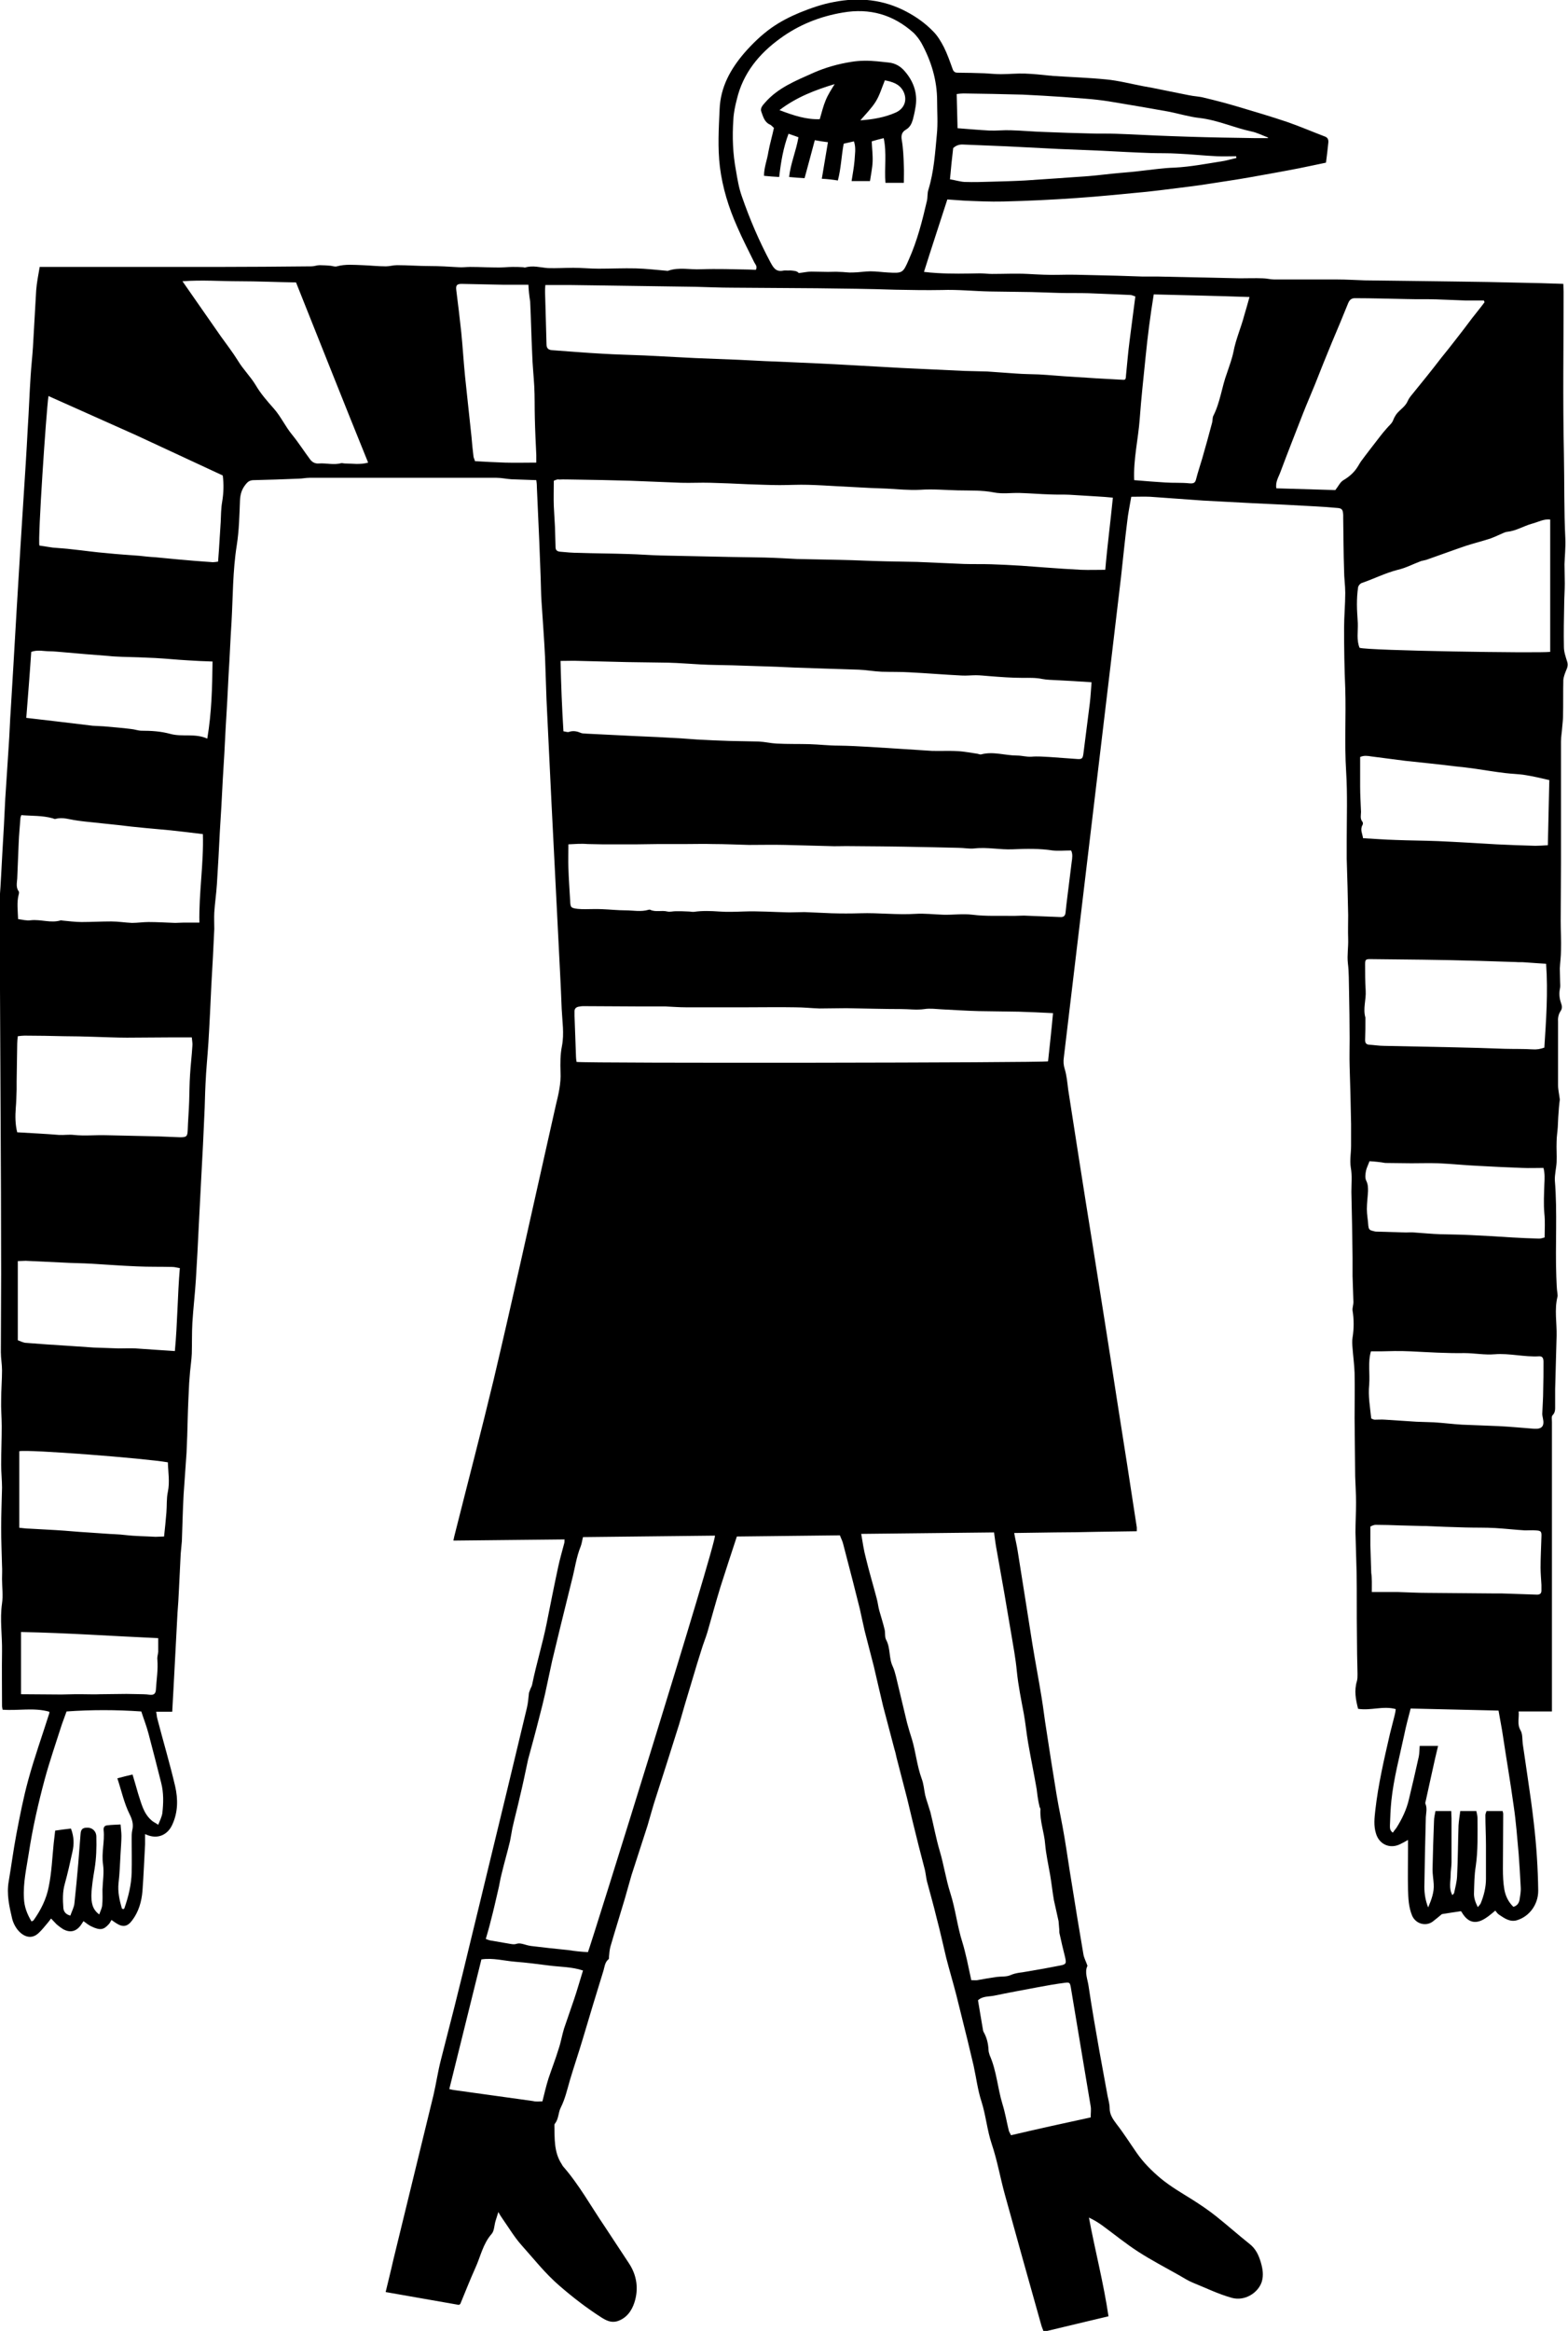 <?xml version="1.0" encoding="utf-8"?>
<!-- Generator: Adobe Illustrator 23.0.0, SVG Export Plug-In . SVG Version: 6.00 Build 0)  -->
<svg version="1.1" id="Layer_1" xmlns="http://www.w3.org/2000/svg" xmlns:xlink="http://www.w3.org/1999/xlink" x="0px" y="0px"
	 viewBox="0 0 537.1 798.1" style="enable-background:new 0 0 537.1 798.1;" xml:space="preserve">
<style type="text/css">
	.st0{fill-rule:evenodd;clip-rule:evenodd;}
</style>
<g>
	<path class="st0" d="M183.7,164.4c-3-0.1-5.8-0.2-8.5-0.3c-1.7-0.1-3.4-0.5-5.1-0.5c-21.4,0-42.7,0-64.1,0c-1.3,0-2.5,0.3-3.8,0.3
		c-5.1,0.2-10.1,0.4-15.2,0.5c-1.3,0-2,0.4-2.8,1.4c-1.4,1.7-1.9,3.4-2,5.6c-0.2,5.1-0.3,10.2-1.1,15.3c-1.4,8.8-1.3,17.6-1.8,26.4
		c-0.4,6-0.6,11.9-1,17.9c-0.3,6.1-0.6,12.1-1,18.2c-0.3,6-0.6,11.9-1,17.9c-0.3,5.9-0.6,11.8-1,17.7c-0.3,6-0.6,11.9-1,17.9
		c-0.2,3.3-0.7,6.5-0.9,9.7c-0.1,1.9,0,3.8,0,5.7c-0.3,6.4-0.6,12.7-1,19.1c-0.3,6.5-0.6,13.1-1,19.6c-0.3,4.8-0.8,9.5-1,14.3
		c-0.2,3.6-0.2,7.1-0.4,10.7c-0.3,6.8-0.6,13.5-1,20.3c-0.3,5.8-0.6,11.6-0.9,17.4c-0.3,6.2-0.6,12.4-1,18.6
		c-0.3,4.9-0.9,9.8-1.2,14.8c-0.2,3.5-0.1,7.1-0.2,10.6c-0.1,2.1-0.4,4.1-0.6,6.2c-0.1,1.2-0.2,2.5-0.3,3.8
		c-0.2,4.1-0.4,8.1-0.5,12.2c-0.1,3.9-0.2,7.8-0.4,11.7c-0.3,4.8-0.7,9.5-1,14.3c-0.3,5.3-0.4,10.7-0.6,16c-0.1,1.4-0.3,2.9-0.4,4.3
		c-0.2,4.1-0.4,8.1-0.6,12.2c-0.1,2.7-0.3,5.4-0.5,8.1c-0.2,3.2-0.3,6.3-0.5,9.5c-0.3,5.7-0.6,11.3-0.9,17c-0.1,2.4-0.3,4.7-0.4,7.3
		c-1.8,0-3.5,0-5.5,0c0.2,1,0.2,1.7,0.4,2.4c2,7.7,4.3,15.4,6.1,23.1c1,4.4,1,8.9-1,13.2c-1.5,3.3-4.6,4.8-8,3.7
		c-0.4-0.1-0.7-0.3-1.3-0.5c0,1.3,0,2.4,0,3.5c-0.3,5.3-0.5,10.7-0.9,16c-0.3,3.6-1.3,7.1-3.5,10c-1.6,2.2-3.2,2.5-5.5,1
		c-0.4-0.3-0.8-0.5-1.6-1.1c-0.3,0.4-0.5,1-0.9,1.4c-1.7,1.9-2.9,2.3-6,0.8c-0.9-0.4-1.7-1.1-2.7-1.8c-0.4,0.6-0.7,1.1-1,1.5
		c-1.6,2.1-3.6,2.5-5.9,1.3c-0.8-0.5-1.6-1.1-2.3-1.7c-0.6-0.6-1.2-1.3-1.9-2c-0.4,0.5-0.7,0.9-1,1.3c-1.1,1.3-2.1,2.6-3.3,3.7
		c-2.8,2.6-5.8,0.8-7.5-1.6c-0.7-1-1.2-2.1-1.5-3.2c-1-4.3-2-8.5-1.2-13c0.9-5.3,1.6-10.7,2.6-16c1.2-6.3,2.4-12.5,4.1-18.7
		c2.1-7.7,4.8-15.2,7.2-22.8c0-0.1,0-0.3,0-0.5c-5.2-1.5-10.6-0.3-16-0.7c-0.1-0.5-0.2-0.9-0.2-1.4c0-6.2-0.1-12.3,0-18.5
		c0.1-5.5-0.8-11,0-16.5c0.4-2.7,0-5.6,0-8.4c0-1.5,0.1-3,0-4.5c-0.1-4.3-0.3-8.6-0.3-12.9c0-4.6,0.2-9.2,0.3-13.8
		c0-2.6-0.3-5.2-0.3-7.9c0-4.4,0.2-8.7,0.2-13.1c0-3-0.3-6.1-0.2-9.1c0-3.4,0.3-6.8,0.3-10.1c0-2.1-0.4-4.1-0.4-6.2
		c0-8.9,0.1-17.9,0.1-26.8c0-18.9-0.1-37.7-0.2-56.6c-0.1-20.9-0.2-41.7-0.3-62.6c0-3.2-0.3-6.3,0-9.5c0.4-5.1,0.6-10.2,0.9-15.3
		c0.4-6.2,0.7-12.4,1-18.6c0.4-6.1,0.8-12.2,1.2-18.4c0.3-4.1,0.4-8.3,0.7-12.4c0.3-5,0.6-10,0.9-15c0.4-6.3,0.7-12.6,1.1-18.9
		c0.4-7.2,0.9-14.3,1.3-21.5c0.4-5.8,0.7-11.6,1.1-17.4c0.5-7.7,1-15.4,1.4-23.2c0.4-6,0.6-12.1,1-18.1c0.2-3.3,0.6-6.7,0.8-10
		c0.4-6.4,0.7-12.9,1.1-19.3c0.2-2.6,0.7-5.1,1.2-8c0.8,0,1.7,0,2.7,0c19.3,0,38.6,0,57.8,0c10.9,0,21.8-0.1,32.6-0.2
		c0.9,0,1.9-0.4,2.8-0.4c1.3,0,2.5,0.1,3.8,0.2c0.7,0.1,1.5,0.4,2.1,0.2c2.9-0.8,5.8-0.5,8.8-0.4c2.7,0.1,5.3,0.4,8,0.4
		c1.2,0,2.5-0.4,3.8-0.4c3.7,0,7.5,0.3,11.2,0.3c3.3,0,6.6,0.2,9.9,0.4c1.3,0.1,2.7-0.1,4-0.1c3.3,0,6.5,0.2,9.8,0.2
		c1.6,0,3.1-0.2,4.7-0.2c1.2,0,2.4,0,3.6,0.1c0.2,0,0.5,0.2,0.7,0.1c2.6-0.8,5.2,0,7.8,0.2c2.9,0.1,5.8-0.1,8.7-0.1
		c2.9,0,5.7,0.3,8.6,0.3c4.3,0,8.5-0.2,12.8-0.1c3.5,0.1,7,0.5,10.4,0.8c0.2,0,0.5,0.1,0.7,0c3.7-1.3,7.5-0.3,11.2-0.5
		c5.5-0.2,11,0,16.5,0.1c0.8,0,1.6,0.1,2.3,0.1c0.6-1.1-0.1-1.8-0.5-2.5c-2-4.1-4.1-8.1-5.9-12.3c-2.9-6.5-5-13.3-5.9-20.4
		c-0.8-6.6-0.4-13.2-0.1-19.8c0.3-7.6,3.7-13.7,8.5-19.3c2.8-3.2,5.8-6.1,9.3-8.6c3-2.1,6.3-3.8,9.7-5.2c3.7-1.5,7.7-2.9,11.6-3.6
		c8.6-1.7,17-0.9,24.9,3.3c3.4,1.8,6.5,4,9.2,6.8c1.5,1.5,2.6,3.4,3.6,5.3c1.2,2.4,2.1,5,3,7.5c0.3,0.9,0.8,1.3,1.7,1.3
		c3.1,0,6.2,0.1,9.3,0.2c1.8,0.1,3.7,0.3,5.5,0.3c2.8,0,5.6-0.3,8.3-0.2c2.8,0.1,5.7,0.4,8.5,0.7c0.3,0,0.6,0,1,0.1
		c6.1,0.4,12.2,0.6,18.3,1.2c4.2,0.4,8.4,1.5,12.6,2.3c1.1,0.2,2.2,0.4,3.3,0.6c4.1,0.8,8.2,1.7,12.4,2.5c1.8,0.4,3.6,0.4,5.4,0.9
		c3.8,0.9,7.6,1.9,11.3,3c5.7,1.7,11.5,3.4,17.1,5.3c4.3,1.5,8.5,3.3,12.7,4.9c1.2,0.4,1.4,1.2,1.3,2.2c-0.2,2.2-0.5,4.4-0.8,6.8
		c-3,0.6-6,1.3-9.1,1.9c-5.6,1.1-11.3,2.1-16.9,3.1c-5,0.9-10.1,1.6-15.1,2.4c-3.2,0.5-6.5,0.9-9.7,1.3c-4,0.5-7.9,1-11.9,1.4
		c-7.5,0.7-15.1,1.5-22.6,2c-8.4,0.6-16.9,1-25.3,1.2c-4.5,0.1-8.9-0.1-13.4-0.3c-1.9-0.1-3.8-0.3-5.7-0.4c-2.7,8.4-5.4,16.5-8,24.8
		c1.5,0.2,3,0.3,4.5,0.4c4.9,0.3,9.8,0.2,14.6,0.1c1.4,0,2.8,0.2,4.2,0.2c4.1,0,8.2-0.2,12.2,0c3.6,0.2,7.3,0.4,10.9,0.3
		c3.7-0.1,7.3,0,11,0.1c5.9,0.1,11.8,0.3,17.6,0.5c1.8,0,3.6,0,5.4,0c9.3,0.2,18.5,0.4,27.8,0.6c2.6,0,5.2-0.1,7.8,0
		c1.3,0,2.7,0.4,4,0.4c7.2,0,14.4,0,21.6,0c3.1,0,6.2,0.2,9.3,0.3c5.3,0.1,10.7,0.1,16,0.2c5.1,0.1,10.1,0.1,15.2,0.2
		c7.3,0.1,14.7,0.2,22,0.4c4.8,0.1,9.7,0.2,14.9,0.4c0,1,0.1,1.9,0.1,2.8c0,18.4-0.3,36.8,0.1,55.2c0.2,9.8,0,19.6,0.5,29.4
		c0.1,2.9-0.2,5.7-0.3,8.6c0,2.2,0.1,4.4,0.1,6.6c0,2.4-0.2,4.8-0.2,7.1c-0.1,4.9-0.2,9.7-0.1,14.6c0,1.7,0.6,3.4,1.1,5
		c0.4,1.2,0.1,2.1-0.4,3.2c-0.4,1-0.8,2.1-0.9,3.1c-0.1,4.1,0,8.2-0.1,12.4c0,1.3-0.2,2.7-0.3,4c-0.1,1.6-0.4,3.1-0.4,4.7
		c0,13.8,0,27.7,0,41.5c0,6.6-0.1,13.3-0.1,19.9c0,3.4,0.2,6.7,0.1,10.1c0,2.1-0.3,4.1-0.4,6.2c0,1.5,0.1,3,0.1,4.5
		c0,0.7,0.1,1.5,0,2.1c-0.4,1.8-0.3,3.5,0.3,5.2c0.4,1.1,0.5,1.9-0.2,2.9c-0.7,1.1-0.9,2.3-0.8,3.7c0,7.2,0,14.4,0,21.6
		c0,1.6,0.4,3.1,0.6,4.9c-0.1,0.7-0.2,1.7-0.3,2.7c-0.2,2.2-0.3,4.4-0.4,6.7c-0.1,1.7-0.4,3.3-0.4,5c-0.1,2.3,0.1,4.6,0,7
		c-0.1,2.1-0.7,4.3-0.6,6.3c0.9,11,0.1,22,0.5,33c0.1,1.9,0.1,3.9,0.4,5.8c0,0.3,0.1,0.7,0,1c-1.1,4.4-0.2,8.9-0.3,13.4
		c-0.2,6.1-0.3,12.1-0.5,18.2c0,1.9,0,3.8,0,5.7c0,1.2,0.1,2.3-0.9,3.3c-0.4,0.4-0.2,1.5-0.2,2.3c0,32,0,64,0,96c0,0.9,0,1.9,0,3.1
		c-3.9,0-7.5,0-11.4,0c0.2,2.3-0.6,4.2,0.6,6.4c0.8,1.3,0.6,3.1,0.8,4.7c0.5,3.6,1.1,7.2,1.6,10.9c0.8,5.4,1.6,10.9,2.2,16.3
		c0.9,7.7,1.4,15.4,1.5,23.1c0,4.7-3,8.8-7.3,10.1c-2.4,0.7-4.3-0.7-6.1-1.9c-0.5-0.3-0.9-0.9-1.3-1.4c-1.1,0.9-2.1,1.8-3.2,2.5
		c-3.4,2.3-6.1,1.7-8.2-1.8c-0.2-0.3-0.3-0.5-0.4-0.5c-2.1,0.3-4,0.6-6.5,1c-0.7,0.6-1.9,1.6-3.2,2.6c-2.4,1.7-5.8,0.7-7-2.1
		c-1.2-2.9-1.3-5.9-1.4-8.9c-0.1-4.7,0-9.4,0-14.2c0-0.8,0-1.6,0-2.8c-1,0.6-1.8,1-2.6,1.4c-3.5,1.8-7.3,0.2-8.4-3.7
		c-0.8-2.6-0.5-5.2-0.2-7.9c1-8.8,3-17.4,5-26.1c0.5-2.1,1.1-4.2,1.6-6.3c0.2-0.7,0.3-1.4,0.4-2.2c-4.3-1.2-8.5,0.6-12.9-0.1
		c-0.8-3.1-1.4-6.2-0.4-9.5c0.2-0.7,0.2-1.6,0.2-2.4c-0.1-4.5-0.2-9.1-0.2-13.6c-0.1-6.9,0-13.9-0.1-20.8c-0.1-4.7-0.3-9.4-0.4-14.1
		c0-3.4,0.2-6.8,0.2-10.2c0-3-0.2-6-0.3-9c-0.1-6.6-0.1-13.2-0.2-19.9c0-5.2,0.1-10.3,0-15.5c-0.1-2.9-0.5-5.7-0.7-8.5
		c-0.1-1.2-0.2-2.4,0-3.6c0.5-3.1,0.5-6.2,0-9.3c-0.1-0.9,0.3-1.9,0.3-2.8c-0.1-3-0.2-6-0.3-9c0-2.1,0-4.3,0-6.4
		c-0.1-7.5-0.2-14.9-0.4-22.4c0-2.8,0.3-5.6-0.2-8.3c-0.4-2.6,0.1-5,0.1-7.5c0-2.5,0-4.9,0-7.4c-0.1-6.6-0.3-13.2-0.5-19.8
		c-0.1-3.2,0-6.3,0-9.5c0-5.4-0.1-10.9-0.2-16.3c-0.1-3.2,0-6.4-0.4-9.5c-0.3-2.8,0.2-5.5,0.1-8.3c-0.1-2.7,0-5.4,0-8.1
		c-0.1-6.5-0.3-12.9-0.5-19.4c0-2,0-4,0-6c0-8,0.3-15.9-0.2-23.9c-0.6-9.5,0-19-0.3-28.4c-0.3-6.9-0.4-13.7-0.4-20.6
		c0-4,0.4-8.1,0.4-12.1c0-2.6-0.4-5.1-0.4-7.7c-0.2-5.9-0.2-11.8-0.3-17.7c0-0.4,0-0.8,0-1.2c-0.1-2-0.4-2.4-2.4-2.5
		c-2.3-0.2-4.6-0.4-6.9-0.5c-7.2-0.4-14.5-0.8-21.7-1.1c-5.7-0.3-11.3-0.6-17-0.9c-6-0.4-12.1-0.9-18.1-1.3c-2-0.1-4.1,0-6.5,0
		c-0.5,3-1.1,5.7-1.4,8.6c-0.8,6.3-1.4,12.5-2.1,18.8c-1,8.7-2.1,17.5-3.1,26.2c-1.2,10.1-2.4,20.2-3.6,30.2c-1,8.7-2.1,17.3-3.1,26
		c-1.2,10.1-2.4,20.2-3.6,30.2c-1,8.7-2.1,17.3-3.1,26c-1,8.7-2.1,17.3-3.1,26c-0.2,1.4-0.1,2.6,0.3,3.9c0.7,2.3,0.9,4.7,1.2,7.1
		c2.6,16.7,5.2,33.5,7.9,50.2c3,18.9,6,37.7,8.9,56.6c2.3,14.4,4.5,28.7,6.7,43.1c0,0.3,0,0.6,0,1.3c-4.6,0.1-9.2,0.1-13.8,0.2
		c-4.7,0.1-9.4,0.2-14.2,0.2c-4.6,0.1-9.2,0.1-14,0.2c0.4,2.3,0.9,4.2,1.2,6.2c1.7,10.5,3.3,21,5,31.6c1,6.2,2.2,12.4,3.2,18.6
		c0.6,3.6,1,7.3,1.6,10.9c1.1,7.4,2.3,14.8,3.5,22.2c0.8,4.9,1.9,9.7,2.7,14.6c0.9,5.3,1.6,10.5,2.5,15.8c1.3,8.1,2.6,16.2,4,24.3
		c0.2,1.3,0.9,2.5,1.4,4c-1.1,2.2,0.1,4.7,0.4,7.1c1.1,7.4,2.4,14.8,3.7,22.2c0.9,5.1,1.9,10.2,2.8,15.3c0.3,1.4,0.7,2.8,0.7,4.2
		c0,2.1,1.1,3.7,2.3,5.3c2.5,3.2,4.7,6.7,7,10c2.3,3.3,5.1,6.1,8.2,8.7c3.4,2.8,7.2,5,10.9,7.3c2.8,1.8,5.5,3.6,8,5.6
		c3.9,3.1,7.6,6.4,11.5,9.5c2.2,1.7,3.2,4,3.9,6.4c0.6,2.1,1,4.3,0.3,6.6c-1.2,3.7-5.7,6.7-10.2,5.5c-4.7-1.3-8.9-3.4-13.4-5.2
		c-1.7-0.7-3.2-1.7-4.8-2.6c-4.6-2.6-9.4-5.1-13.9-8c-4.2-2.7-8.1-5.9-12.2-8.9c-1.5-1.1-3-2-4.7-2.8c2.1,11.3,5,22.3,6.7,33.8
		c-7.5,1.8-14.8,3.5-22.2,5.3c-0.3-0.9-0.6-1.5-0.8-2.2c-4.2-14.9-8.4-29.9-12.5-44.8c-1.6-5.8-2.6-11.7-4.5-17.3
		c-1.6-4.8-2-9.8-3.5-14.5c-1.3-4-1.8-8.2-2.7-12.3c-0.7-3-1.4-5.9-2.1-8.8c-1.3-5.1-2.5-10.2-3.8-15.3c-1.1-4.3-2.4-8.6-3.5-12.9
		c-1.1-4.6-2.1-9.2-3.3-13.7c-1-4.2-2.2-8.3-3.3-12.5c-0.3-1.3-0.4-2.6-0.7-3.9c-0.7-2.7-1.4-5.4-2.1-8.1c-1.4-5.5-2.7-11-4-16.4
		c-1.2-4.6-2.4-9.2-3.6-13.9c-0.2-0.9-0.4-1.9-0.7-2.8c-1.3-4.9-2.6-9.8-3.9-14.8c-1.1-4.5-2.1-9.1-3.2-13.7c-1-4-2.1-8-3.1-12
		c-0.6-2.5-1.1-5.1-1.7-7.7c-0.8-3.2-1.6-6.3-2.4-9.5c-1.1-4.2-2.2-8.5-3.3-12.7c-0.2-0.9-0.7-1.8-1.1-2.9
		c-11.7,0.1-23.5,0.3-35.3,0.4c-1.9,5.8-3.8,11.5-5.6,17.2c-1.6,5.2-3,10.4-4.5,15.6c-0.6,2-1.4,3.9-2,5.9c-0.5,1.6-1,3.2-1.5,4.8
		c-1.4,4.7-2.8,9.3-4.2,14c-0.9,3-1.7,6.1-2.7,9.1c-2.3,7.4-4.7,14.8-7.1,22.3c-1.1,3.3-2,6.7-3,10.1c-1.8,5.7-3.7,11.3-5.5,17
		c-0.8,2.7-1.5,5.4-2.3,8.1c-1.6,5.4-3.3,10.8-4.9,16.3c-0.3,1.1-0.4,2.3-0.5,3.5c0,0.3,0,0.7-0.1,0.8c-1.4,1.1-1.4,2.8-1.9,4.3
		c-2.4,7.7-4.7,15.4-7,23.1c-1.4,4.7-3,9.4-4.4,14.1c-0.9,3.1-1.6,6.3-3.1,9.3c-0.9,1.7-0.7,3.9-2,5.5c-0.1,0.1-0.2,0.3-0.2,0.5
		c0.1,4.6-0.2,9.3,2.5,13.4c0.2,0.3,0.3,0.6,0.5,0.8c5.5,6.3,9.5,13.6,14.2,20.5c2.8,4.2,5.5,8.4,8.3,12.6c2.8,4.2,3.4,8.9,1.9,13.5
		c-0.9,2.8-2.7,5.4-5.9,6.4c-2.1,0.6-3.8-0.3-5.4-1.3c-5-3.2-9.8-6.9-14.3-10.8c-4.9-4.2-8.8-9.2-13.1-14c-2.4-2.7-4.3-5.9-6.4-8.9
		c-0.4-0.6-0.9-1.3-1.5-2.4c-0.4,1.3-0.7,2.2-1,3.2c-0.4,1.4-0.4,3.3-1.3,4.3c-3,3.4-3.8,7.8-5.6,11.7c-1.8,4-3.4,8.1-5.1,12.2
		c0,0.1-0.1,0.1-0.5,0.4c-8.1-1.4-16.5-2.9-25.1-4.4c0.9-3.8,1.8-7.3,2.6-10.9c4.6-18.9,9.2-37.7,13.8-56.6c0.9-3.9,1.5-8,2.5-11.9
		c1.5-6,3.1-12,4.6-18c2.1-8.3,4.1-16.6,6.1-24.9c1.6-6.7,3.3-13.4,4.9-20.2c2.4-9.9,4.8-19.8,7.2-29.7c2.2-9.3,4.5-18.6,6.7-27.9
		c0.4-1.7,0.5-3.4,0.7-5.1c0.1-0.4,0.3-0.7,0.4-1.1c0.2-0.6,0.6-1.1,0.7-1.8c1.4-6.9,3.5-13.7,4.9-20.6c1.3-6.5,2.6-13.1,4-19.6
		c0.6-2.8,1.4-5.5,2.1-8.2c0.1-0.3,0-0.6,0.1-1.2c-12.7,0.1-25.3,0.3-38.1,0.4c0.2-1.1,0.4-1.8,0.6-2.6c4.4-17.5,9-35,13.2-52.5
		c6.3-26.7,12.2-53.5,18.2-80.2c1-4.6,2.1-9.2,3.1-13.8c0.9-3.7,1.8-7.4,1.6-11.3c-0.1-3-0.1-6,0.5-9c0.8-4.2,0.1-8.4-0.1-12.6
		c-0.3-8.4-0.8-16.8-1.2-25.2c-0.8-15.2-1.5-30.4-2.3-45.5c-0.6-11.7-1.1-23.5-1.7-35.2c-0.2-4.9-0.3-9.8-0.5-14.6
		c-0.3-6.3-0.8-12.6-1.2-18.9c-0.2-2.8-0.2-5.6-0.3-8.3c-0.3-8.1-0.6-16.1-1-24.2c-0.1-2.2-0.2-4.5-0.3-6.7
		C183.9,165.7,183.8,165.1,183.7,164.4z M332.7,678c1,0,1.6,0.1,2.1,0c2.2-0.4,4.4-0.8,6.6-1.1c1.6-0.2,3.3,0,4.7-0.6
		c2-0.9,4-0.9,6-1.3c3.7-0.6,7.4-1.3,11-2c2.2-0.4,2.2-0.8,1.7-3c-0.7-2.7-1.3-5.4-1.9-8.1c-0.1-0.5,0-1.1-0.1-1.7
		c-0.1-0.8-0.1-1.6-0.2-2.4c-0.5-2.4-1.1-4.8-1.6-7.2c-0.5-2.9-0.8-5.8-1.3-8.7c-0.6-3.5-1.4-7-1.7-10.5c-0.3-4-1.9-7.9-1.6-12
		c0-0.2-0.2-0.4-0.3-0.7c-0.3-1.2-0.5-2.4-0.7-3.7c-0.1-0.8-0.2-1.6-0.3-2.4c-0.9-5.2-2-10.5-2.9-15.7c-0.6-3.4-0.9-6.8-1.5-10.1
		c-0.9-4.8-1.9-9.6-2.4-14.6c-0.4-4.3-1.2-8.5-1.9-12.7c-0.8-4.7-1.6-9.4-2.4-14.1c-0.8-4.7-1.7-9.4-2.5-14.1
		c-0.4-2.1-0.7-4.2-1-6.6c-15.2,0.2-30.1,0.3-45.5,0.5c0.5,3,0.9,5.7,1.6,8.3c1.1,4.6,2.5,9.2,3.7,13.8c0.4,1.4,0.5,2.8,0.9,4.2
		c0.6,2.1,1.3,4.3,1.8,6.4c0.3,1.1,0,2.5,0.5,3.5c1.6,2.9,0.9,6.3,2.3,9.2c0.5,1.1,0.8,2.2,1.1,3.4c1.3,5.3,2.5,10.6,3.8,15.9
		c0.5,1.9,1.1,3.8,1.7,5.7c1.3,4.4,1.7,9,3.3,13.4c0.7,1.8,0.8,3.7,1.2,5.6c0.2,0.9,0.5,1.8,0.8,2.7c0.3,1.1,0.7,2.1,1,3.2
		c1.1,4.4,1.9,8.9,3.2,13.3c1.4,4.7,2.1,9.6,3.6,14.3c1.8,5.6,2.4,11.5,4.2,17.1c0.6,1.9,1,3.8,1.5,5.8
		C331.7,673.3,332.2,675.6,332.7,678z M201.4,668.4c1.1-2.7,43.8-139.5,43.5-142.6c-15,0.2-30,0.3-45.2,0.5
		c-0.3,1.1-0.4,2.2-0.8,3.2c-1.5,3.7-2,7.7-3,11.5c-1.3,5.4-2.7,10.8-4,16.2c-0.9,3.9-1.9,7.7-2.8,11.6c-0.8,3.7-1.6,7.5-2.4,11.2
		c-0.6,2.7-1.3,5.4-2,8.1c-1.2,4.8-2.5,9.5-3.8,14.3c-0.1,0.5-0.2,0.9-0.3,1.4c-0.8,3.8-1.6,7.6-2.5,11.3c-0.8,3.6-1.8,7.3-2.6,10.9
		c-0.3,1.5-0.5,3-0.8,4.4c-0.9,3.8-2,7.5-2.9,11.3c-0.5,1.8-0.7,3.7-1.2,5.6c-0.8,3.5-1.6,7-2.5,10.4c-0.5,2.1-1.1,4.1-1.7,6.2
		c0.6,0.2,1,0.4,1.5,0.5c2.3,0.4,4.7,0.8,7,1.2c0.6,0.1,1.3,0.2,1.9,0c1.2-0.4,2.2,0,3.3,0.3c0.6,0.2,1.2,0.3,1.8,0.4
		c4.2,0.5,8.5,1,12.7,1.4C197.1,668.1,199.3,668.3,201.4,668.4z M388.9,101.5c-0.7-0.2-1.2-0.5-1.7-0.5c-1.5-0.1-3-0.1-4.5-0.2
		c-3.3-0.1-6.5-0.3-9.8-0.4c-3.3-0.1-6.7,0-10-0.1c-3.2-0.1-6.3-0.2-9.5-0.3c-4.8-0.1-9.5-0.1-14.3-0.2c-5.5-0.1-11-0.7-16.5-0.5
		c-5.3,0.1-10.6,0-15.9-0.1c-8.9-0.3-17.8-0.4-26.7-0.5c-9.7-0.1-19.5-0.1-29.2-0.2c-4.2,0-8.4-0.2-12.6-0.3
		c-11.7-0.2-23.3-0.3-35-0.5c-2.5,0-5-0.1-7.4-0.1c-2.9,0-5.9,0-9,0c-0.1,1-0.1,1.7-0.1,2.4c0.1,3.5,0.2,7,0.3,10.5
		c0.1,2.5,0.1,4.9,0.2,7.4c0,1.3,0.6,1.9,1.9,2c5.7,0.4,11.4,0.9,17.1,1.2c4.8,0.3,9.7,0.4,14.5,0.6c5.8,0.3,11.6,0.6,17.4,0.9
		c5,0.2,10,0.4,15.1,0.6c5.8,0.3,11.6,0.6,17.4,0.8c6.8,0.3,13.7,0.6,20.5,1c6,0.3,11.9,0.7,17.9,1c7.1,0.3,14.2,0.7,21.3,1
		c2.6,0.1,5.3,0.1,7.9,0.2c3.3,0.2,6.6,0.5,9.9,0.7c2.5,0.2,5.1,0.2,7.7,0.3c3.8,0.2,7.6,0.6,11.4,0.8c5.6,0.4,11.1,0.7,16.7,1
		c1.6,0.1,1.7,0.2,1.8-1.5c0.4-3.9,0.7-7.8,1.2-11.6C387.6,111.7,388.2,106.6,388.9,101.5z M189.7,164.6c0,3-0.1,5.9,0,8.7
		c0.1,2.4,0.3,4.8,0.4,7.2c0.1,2.3,0.1,4.6,0.2,6.9c0,1,0.6,1.4,1.5,1.5c2.1,0.2,4.3,0.4,6.4,0.4c5.7,0.2,11.4,0.2,17.1,0.4
		c3.7,0.1,7.4,0.4,11.1,0.5c7.9,0.2,15.8,0.3,23.7,0.5c4,0.1,8,0.1,11.9,0.2c3.7,0.1,7.3,0.3,11,0.5c4.9,0.1,9.8,0.2,14.8,0.3
		c5.3,0.1,10.5,0.4,15.8,0.5c3.5,0.1,7,0.1,10.5,0.2c5.4,0.2,10.8,0.5,16.1,0.7c3.1,0.1,6.2,0,9.3,0.1c3.4,0.1,6.8,0.3,10.3,0.5
		c2.7,0.2,5.4,0.4,8.1,0.6c4.1,0.3,8.3,0.6,12.4,0.8c2.7,0.1,5.4,0,8.3,0c0.7-8.3,1.8-16.5,2.6-24.7c-1.9-0.2-3.5-0.3-5.1-0.4
		c-3.2-0.2-6.5-0.4-9.8-0.6c-2.1-0.1-4.3,0-6.4-0.1c-3.5-0.1-7-0.4-10.5-0.5c-3-0.1-6.1,0.4-9-0.2c-4.1-0.8-8.2-0.6-12.3-0.7
		c-4.3-0.1-8.5-0.5-12.9-0.2c-3.8,0.2-7.6-0.2-11.4-0.4c-3.7-0.1-7.3-0.3-11-0.5c-1.9-0.1-3.8-0.2-5.7-0.3
		c-3.4-0.2-6.8-0.4-10.3-0.5c-3.2-0.1-6.5,0.1-9.7,0.1c-3.7,0-7.3-0.2-11-0.3c-4.3-0.2-8.6-0.4-12.8-0.5c-3.3-0.1-6.7,0.1-10,0
		c-5.9-0.2-11.7-0.5-17.6-0.7c-6.4-0.2-12.9-0.3-19.3-0.4c-1.6,0-3.3-0.1-4.9,0C190.9,164,190.3,164.4,189.7,164.6z M373.9,233.6
		c-4.2-0.3-8-0.5-11.8-0.7c-1.7-0.1-3.4-0.1-5-0.4c-2.3-0.5-4.6-0.4-6.9-0.4c-3.8,0-7.6-0.3-11.4-0.6c-1.5-0.1-3-0.3-4.5-0.3
		c-1.6,0-3.3,0.2-4.9,0.1c-6-0.3-11.9-0.8-17.9-1.1c-3.2-0.2-6.3-0.1-9.5-0.2c-2.6-0.1-5.2-0.6-7.8-0.7c-5.2-0.2-10.4-0.3-15.5-0.5
		c-4.2-0.1-8.4-0.3-12.6-0.5c-5.1-0.2-10.2-0.3-15.3-0.5c-3.6-0.1-7.3-0.1-10.9-0.3c-3.7-0.2-7.3-0.5-11-0.6
		c-4.7-0.1-9.4-0.1-14.1-0.2c-5.4-0.1-10.8-0.3-16.2-0.4c-2.1-0.1-4.2,0-6.6,0c0.2,8.3,0.5,16.2,1,24.1c0.8,0.1,1.5,0.4,1.9,0.2
		c1.5-0.5,2.8-0.2,4.2,0.4c0.5,0.2,1.1,0.1,1.7,0.2c5.4,0.3,10.7,0.5,16.1,0.8c5.4,0.2,10.8,0.5,16.2,0.8c1.8,0.1,3.7,0.3,5.5,0.4
		c3.8,0.2,7.6,0.4,11.3,0.5c3.3,0.1,6.7,0.1,10,0.2c2.1,0.1,4.1,0.6,6.1,0.7c3.8,0.2,7.6,0.1,11.3,0.2c3.3,0.1,6.6,0.5,9.9,0.5
		c7.1,0.1,14.1,0.7,21.1,1.1c3.6,0.2,7.3,0.5,10.9,0.7c2.9,0.1,5.9-0.1,8.9,0.1c2.3,0.1,4.6,0.6,6.8,0.9c0.4,0.1,0.8,0.3,1.2,0.2
		c4.1-1.1,8.2,0.4,12.3,0.4c1.6,0,3.2,0.5,4.9,0.4c2.1-0.2,4.1,0,6.2,0.1c3.2,0.2,6.5,0.5,9.7,0.7c1.5,0.1,1.7-0.4,1.9-1.8
		c0.7-5.8,1.5-11.5,2.2-17.3C373.6,238.3,373.7,236,373.9,233.6z M194.7,289.1c0,2.9-0.1,5.5,0,8.1c0.1,3.7,0.4,7.5,0.6,11.2
		c0.1,2.3,0.2,2.5,2.6,2.8c0.9,0.1,1.8,0.1,2.6,0.1c1.9,0,3.8-0.1,5.7,0c2.7,0.1,5.4,0.4,8,0.4c2.7,0,5.3,0.6,8-0.2
		c0.1,0,0.3-0.1,0.5,0c1.9,0.9,3.9,0.1,5.9,0.6c0.9,0.2,1.9-0.1,2.8-0.1c1.5,0,3,0,4.5,0.1c0.6,0,1.3,0.2,1.9,0.1
		c2.8-0.4,5.7-0.3,8.5-0.1c2.7,0.2,5.5,0.1,8.3,0c5.2-0.2,10.5,0.2,15.7,0.3c1.8,0,3.5-0.1,5.3-0.1c3.1,0.1,6.1,0.3,9.2,0.4
		c3.3,0.1,6.6,0.1,9.9,0c6.3-0.2,12.6,0.6,18.9,0.2c3.1-0.2,6.3,0.2,9.5,0.3c3.3,0.1,6.6-0.4,10,0c4.7,0.6,9.5,0.3,14.3,0.4
		c1.1,0,2.2-0.1,3.3-0.1c4.1,0.2,8.3,0.3,12.4,0.5c1.2,0.1,1.8-0.4,1.9-1.6c0.1-1,0.2-1.9,0.3-2.8c0.6-4.8,1.2-9.6,1.8-14.5
		c0.2-1.3,0.4-2.7-0.2-3.9c-2.2,0-4.3,0.2-6.3,0c-4.6-0.7-9.1-0.6-13.7-0.4c-4.4,0.2-8.7-0.8-13.1-0.3c-1.8,0.2-3.6-0.2-5.4-0.2
		c-2.9-0.1-5.7-0.1-8.6-0.2c-3.5-0.1-7-0.1-10.5-0.2c-2.4,0-4.8-0.1-7.2-0.1c-4.1,0-8.2-0.1-12.3-0.1c-1.9,0-3.8,0.1-5.7,0
		c-5.1-0.1-10.2-0.3-15.2-0.4c-4.1-0.1-8.3,0-12.4,0c-4.1-0.1-8.1-0.3-12.2-0.3c-3.2-0.1-6.3,0-9.5,0c-3.1,0-6.2,0-9.3,0
		c-2.5,0-5,0.1-7.5,0.1c-3.9,0-7.8,0-11.6,0c-1.7,0-3.4-0.1-5.1-0.1C199,288.8,196.9,289,194.7,289.1z M273.6,93.5
		c1.8-0.2,3-0.5,4.3-0.5c1.9,0,3.8,0.1,5.7,0.1c1.3,0,2.7-0.1,4,0c1.5,0,3,0.3,4.5,0.2c2,0,4.1-0.4,6.1-0.4c2,0,4,0.3,5.9,0.4
		c5.1,0.3,5.2,0.2,7.2-4.4c2.9-6.5,4.6-13.2,6.2-20.1c0.3-1.2,0.1-2.6,0.5-3.8c1.9-6.2,2.3-12.5,2.9-18.9c0.4-3.8,0.1-7.7,0.1-11.5
		c0-7.1-2-13.7-5.4-19.9c-0.7-1.2-1.6-2.4-2.6-3.4c-7-6.3-15.1-8.6-24.3-7c-7.8,1.3-15.1,4.2-21.5,8.9c-7.2,5.2-12.7,11.9-14.8,20.8
		c-0.6,2.3-1.1,4.7-1.2,7c-0.4,5.8-0.2,11.6,0.9,17.4c0.5,3,1,6,2,8.8c2.7,7.8,5.9,15.3,9.8,22.6c1,1.8,1.8,3.3,4.2,2.9
		c0.8-0.2,1.7,0,2.6-0.1C271.8,92.7,273,92.7,273.6,93.5z M360.7,346.9c-4.2-0.2-7.9-0.4-11.7-0.5c-4.6-0.1-9.2-0.1-13.8-0.2
		c-4.2-0.1-8.4-0.4-12.6-0.6c-2-0.1-4-0.4-5.9-0.1c-2.7,0.4-5.3,0-8,0c-6.3,0-12.5-0.2-18.8-0.3c-3.1,0-6.2,0.1-9.2,0.1
		c-2.8-0.1-5.5-0.4-8.3-0.4c-5.6-0.1-11.1,0-16.7,0c-6.9,0-13.8,0-20.7,0c-2.4,0-4.8-0.2-7.1-0.3c-3.1,0-6.3,0-9.4,0
		c-6.2,0-12.4-0.1-18.7-0.1c-0.6,0-1.1,0.1-1.7,0.2c-0.8,0.2-1.3,0.7-1.3,1.5c0,0.6,0,1.1,0,1.7c0.2,4.6,0.3,9.2,0.5,13.9
		c0,0.6,0.1,1.2,0.2,1.8c4,0.5,159.8,0.3,161.5-0.2C359.6,357.8,360.2,352.4,360.7,346.9z M16.6,135.6c-0.8,5.7-3.7,49.1-3.1,51.2
		c1.5,0.2,3.1,0.5,4.6,0.7c2.2,0.2,4.4,0.3,6.7,0.6c3.9,0.4,7.9,1,11.8,1.3c3.7,0.4,7.4,0.6,11.1,0.9c1.8,0.2,3.6,0.4,5.5,0.5
		c2.4,0.2,4.9,0.5,7.3,0.7c4.1,0.4,8.2,0.7,12.4,1c0.5,0,1.1-0.1,1.8-0.2c0.1-1.4,0.2-2.8,0.3-4.1c0.2-3.2,0.4-6.3,0.6-9.5
		c0.1-2.3,0.1-4.6,0.5-6.9c0.5-3,0.6-6,0.2-9c-9.9-4.6-19.8-9.2-29.7-13.8C36.6,144.5,26.6,140.1,16.6,135.6z M531,223.2
		c0-15.1,0-30.1,0-45.3c-2.2-0.3-4.2,0.9-6.2,1.4c-2.9,0.8-5.5,2.5-8.6,2.8c-0.8,0.1-1.6,0.6-2.4,0.9c-1.1,0.5-2.2,1-3.3,1.4
		c-2.8,0.9-5.6,1.6-8.4,2.5c-4.4,1.5-8.7,3.1-13,4.6c-0.7,0.3-1.6,0.4-2.3,0.6c-2.7,1-5.3,2.4-8,3c-4.3,1.1-8.2,3.1-12.3,4.5
		c-0.6,0.2-1.2,0.9-1.3,1.5c-0.3,2-0.4,4-0.4,5.9c0,2.1,0.2,4.3,0.3,6.4c0.1,2.8-0.5,5.7,0.6,8.4C468.4,222.8,527.2,223.7,531,223.2
		z M508.5,103.5c-0.1-0.2-0.1-0.4-0.2-0.6c-2,0-4.1,0-6.1,0c-3.4-0.1-6.8-0.3-10.3-0.4c-3.3-0.1-6.7,0-10-0.1
		c-5.9-0.1-11.9-0.3-17.8-0.3c-1.1,0-1.8,0.5-2.3,1.7c-1.8,4.5-3.7,9-5.6,13.5c-2,4.8-3.9,9.6-5.8,14.4c-1.3,3.2-2.7,6.4-4,9.7
		c-2.6,6.7-5.3,13.5-7.8,20.2c-0.6,1.7-1.8,3.4-1.4,5.6c6.9,0.2,13.7,0.4,20.2,0.6c1.1-1.4,1.7-2.8,2.8-3.4c2-1.2,3.6-2.6,4.8-4.5
		c0.4-0.6,0.7-1.2,1.1-1.8c2.2-3,4.5-5.9,6.8-8.9c0.6-0.8,1.3-1.6,2-2.4c0.8-1,1.9-1.8,2.3-2.9c0.3-0.8,0.7-1.5,1.2-2.2
		c1.2-1.5,3-2.5,3.8-4.4c0.3-0.7,0.8-1.4,1.3-2c1.7-2.1,3.4-4.2,5.1-6.3c1.7-2.1,3.4-4.3,5.1-6.5c1.7-2.1,3.4-4.2,5-6.3
		c1.9-2.4,3.7-4.8,5.5-7.2C505.6,107.2,507.1,105.4,508.5,103.5z M69.5,285.6c-3.9-0.5-7.5-0.9-11.1-1.3c-2.9-0.3-5.8-0.5-8.7-0.8
		c-3.1-0.3-6.1-0.6-9.2-1c-2.8-0.3-5.7-0.6-8.5-0.9c-2-0.2-4-0.4-5.9-0.7c-2.3-0.3-4.6-1.2-7.1-0.5c-0.3,0.1-0.6-0.1-0.9-0.2
		c-3.5-1-7.2-0.8-10.8-1.1c-0.1,0.4-0.3,0.7-0.3,1c-0.2,2.8-0.5,5.7-0.6,8.5c-0.2,4.1-0.3,8.1-0.5,12.2c-0.1,1.5-0.5,3,0.5,4.4
		c0.2,0.2,0.1,0.8,0,1.1c-0.7,2.7-0.3,5.4-0.2,8.4c1.5,0.2,2.9,0.6,4.3,0.4c3.5-0.4,7,1.1,10.4,0c0.1,0,0.3,0.1,0.5,0.1
		c2.2,0.2,4.4,0.5,6.5,0.5c3.4,0,6.8-0.2,10.2-0.2c2.4,0,4.7,0.4,7.1,0.5c1.9,0,3.8-0.3,5.7-0.3c3,0,6,0.2,9.1,0.3
		c0.9,0,1.9-0.1,2.8-0.1c1.8,0,3.5,0,5.5,0C68.1,305.7,69.8,295.7,69.5,285.6z M5.9,387.7c4.8,0.3,9.6,0.5,14.3,0.9
		c1.7,0.1,3.4-0.2,5.1,0c3.6,0.4,7.3,0,10.9,0.1c6,0.1,12.1,0.3,18.1,0.4c2.5,0.1,4.9,0.2,7.4,0.3c2.2,0,2.5-0.3,2.6-2.4
		c0.1-3.3,0.4-6.7,0.5-10c0.1-3,0.1-6,0.3-9c0.2-3.3,0.6-6.6,0.8-9.9c0.1-0.8-0.1-1.7-0.2-2.9c-2.3,0-4.4,0-6.5,0
		c-5.2,0-10.5,0.1-15.7,0.1c-3.8,0-7.6-0.2-11.5-0.3c-3.3-0.1-6.6-0.2-10-0.2c-4.5-0.1-9.1-0.2-13.6-0.2c-0.7,0-1.4,0.1-2.3,0.2
		c-0.1,0.9-0.2,1.7-0.2,2.5c-0.1,4.3-0.1,8.6-0.2,12.9c0,0.9,0,1.9,0,2.8c-0.1,2.1-0.1,4.3-0.3,6.4C5.2,382.1,5.2,385,5.9,387.7z
		 M24.3,626.1c1.1,2.9,1.1,5.4,0.5,8c-0.8,3.7-1.6,7.3-2.6,10.9c-0.8,2.8-0.7,5.5-0.5,8.3c0.1,1.2,0.8,2.2,2.4,2.6
		c0.5-1.5,1.3-2.9,1.4-4.3c0.5-4.5,0.9-9,1.3-13.5c0.3-3.4,0.5-6.8,0.8-10.2c0.1-1.6,0.8-2.1,2.2-2.1c1.8-0.1,3.2,1.2,3.2,3.1
		c0.1,3.7,0,7.3-0.6,11c-0.5,3-1,6-1.1,9c0,2.3,0.2,4.8,2.7,6.6c0.4-1.2,0.9-2.1,1-3.1c0.2-1.8,0.1-3.6,0.1-5.4
		c0.1-2.9,0.6-5.8,0.2-8.6c-0.6-4,0.6-7.8,0.2-11.7c-0.1-0.9,0.2-1.6,1.2-1.7c1.5-0.2,3-0.2,4.6-0.3c0.1,1.5,0.3,2.7,0.3,3.9
		c0,2-0.2,4-0.3,6c-0.2,3.4-0.3,6.9-0.7,10.2c-0.3,2.9,0.3,5.7,1.1,8.5c0,0.2,0.3,0.3,0.5,0.4c0.2-0.1,0.4-0.2,0.4-0.3
		c1.4-4,2.4-8.1,2.5-12.3c0.1-3.8,0-7.7,0-11.5c0-1,0-1.9,0.2-2.9c0.5-2,0-3.7-0.9-5.5c-1.9-3.8-2.8-8.1-4.2-12.3
		c1.8-0.5,3.4-0.9,5.2-1.3c0.7,2.3,1.3,4.4,1.9,6.5c1.1,3.3,1.8,6.7,4.5,9.1c0.6,0.6,1.4,0.9,2.4,1.6c0.6-1.5,1.2-2.7,1.4-3.9
		c0.4-3.5,0.5-7-0.4-10.5c-1.4-5.5-2.8-11.1-4.3-16.7c-0.7-2.7-1.7-5.2-2.5-7.7c-8.7-0.6-17.1-0.6-25.6,0c-0.6,1.6-1.1,3-1.6,4.4
		c-2,6.3-4.2,12.6-5.9,18.9c-2.2,8.2-4.1,16.5-5.4,25c-0.8,5.2-2,10.3-1.7,15.6c0.1,3,1.1,5.5,2.6,8c0.3-0.2,0.6-0.2,0.7-0.4
		c2.5-3.5,4.4-7.3,5.2-11.5c1-4.9,1.2-10,1.7-14.9c0.2-1.4,0.3-2.8,0.5-4.3C20.8,626.5,22.5,626.3,24.3,626.1z M529.6,330
		c-2.7-0.2-5-0.3-7.3-0.5c-1-0.1-2.1,0-3.1-0.1c-4.2-0.1-8.3-0.3-12.5-0.4c-6.4-0.2-12.7-0.3-19.1-0.4c-6.1-0.1-12.3-0.1-18.4-0.2
		c-1.4,0-1.6,0.3-1.6,1.7c0,3,0,6.1,0.2,9.1c0.2,3.1-1,6.1-0.1,9.2c0,0.1,0,0.3,0,0.5c0,2.4,0,4.8-0.1,7.2c0,0.9,0.3,1.5,1.3,1.6
		c1.7,0.1,3.5,0.4,5.2,0.4c8,0.2,16.1,0.3,24.1,0.5c5.7,0.1,11.3,0.3,17,0.5c3.3,0.1,6.5,0,9.8,0.2c1.4,0.1,2.6-0.1,4-0.6
		C529.6,349.3,530.3,339.8,529.6,330z M101.4,96.7c-6.8-0.1-13.1-0.4-19.4-0.4c-6.4,0-12.8-0.5-19.5,0c4.5,6.5,8.8,12.6,13.1,18.8
		c2,2.8,4.1,5.5,5.9,8.4c1.8,3,4.3,5.4,6.1,8.4c1.7,2.9,3.9,5.4,6.2,8c2.4,2.7,3.9,6.1,6.3,9c2.2,2.7,4.1,5.7,6.2,8.5
		c0.7,0.9,1.7,1.4,2.9,1.3c2.5-0.2,5.1,0.6,7.6-0.1c0.4-0.1,0.9,0.1,1.4,0.1c2.5,0,5,0.5,7.9-0.3
		C117.7,137.7,109.6,117.2,101.4,96.7z M395.2,100.8c-1.2,7.4-2.1,14.4-2.8,21.5c-0.7,7-1.5,14.1-2,21.1c-0.5,6.9-2.2,13.8-1.9,21
		c3.6,0.3,7.1,0.6,10.6,0.8c2.8,0.2,5.6,0,8.4,0.3c1.4,0.1,1.9-0.2,2.2-1.4c0.6-2.4,1.4-4.7,2.1-7.1c1.2-4.1,2.3-8.2,3.4-12.3
		c0.2-0.8,0.1-1.7,0.4-2.3c2.4-4.7,2.9-9.9,4.7-14.7c0.8-2.4,1.7-4.8,2.2-7.2c0.8-4.3,2.6-8.3,3.7-12.5c0.6-2,1.2-4.1,1.8-6.3
		C416.9,101.3,406.2,101.1,395.2,100.8z M530.7,267.1c-3-0.7-5.6-1.3-8.1-1.7c-2.3-0.4-4.7-0.4-7-0.7c-3.5-0.4-6.9-1-10.4-1.5
		c-2.2-0.3-4.5-0.6-6.7-0.8c-5.7-0.7-11.5-1.3-17.2-1.9c-3.9-0.5-7.7-1-11.6-1.5c-1.2-0.2-2.5-0.4-3.8,0.2c0,3.4,0,6.7,0,10.1
		c0,2.9,0.2,5.8,0.3,8.7c0,1.1-0.4,2.3,0.5,3.4c0.2,0.2,0.2,0.8,0,1.1c-0.9,1.6,0,3,0.2,4.5c3.8,0.2,7.4,0.5,11.1,0.6
		c4.8,0.2,9.7,0.2,14.6,0.4c6.7,0.3,13.3,0.7,20,1.1c4.4,0.2,8.9,0.4,13.3,0.5c1.3,0,2.7-0.1,4.3-0.2
		C530.4,281.8,530.5,274.4,530.7,267.1z M492.6,597.8c-0.4,1.6-0.7,2.9-1,4.2c-1.1,4.8-2.1,9.6-3.2,14.5c-0.1,0.4-0.3,0.9-0.1,1.2
		c0.6,1.5,0.2,3,0.1,4.5c-0.2,8-0.4,15.9-0.5,23.9c0,2.4,0.4,4.7,1.3,7c1.1-2.6,2.1-5.2,1.9-8c-0.1-1.7-0.4-3.3-0.4-5
		c0.1-5.5,0.3-11,0.5-16.5c0-1.2,0.3-2.3,0.5-3.5c1.9,0,3.6,0,5.4,0c0,0.9,0.1,1.7,0.1,2.5c0,5,0,10.1,0,15.1c0,1.4-0.3,2.9-0.3,4.3
		c0,2.2-0.7,4.6,0.6,6.9c0.3-0.4,0.6-0.6,0.6-0.8c0.4-1.9,0.9-3.7,1-5.6c0.3-5.8,0.3-11.6,0.5-17.5c0.1-1.6,0.4-3.3,0.6-4.9
		c1.9,0,3.6,0,5.5,0c0.2,0.9,0.4,1.7,0.4,2.4c0,5.5,0.2,11-0.6,16.5c-0.5,3-0.5,6-0.6,9c-0.1,1.7,0.4,3.2,1.3,5
		c0.5-0.6,0.8-0.9,1-1.3c1.1-2.7,1.8-5.5,1.8-8.4c0-3.8,0-7.5,0-11.3c0-3.5-0.2-7-0.2-10.5c0-0.5,0.3-1,0.4-1.4c1.9,0,3.7,0,5.5,0
		c0.1,0.4,0.2,0.7,0.2,0.9c0,6.3-0.1,12.6-0.1,18.9c0,2.4,0.1,4.8,0.5,7.1c0.4,2.2,1.4,4.3,3.1,5.9c1.4-0.4,1.9-1.4,2.1-2.4
		c0.2-1.4,0.5-2.8,0.4-4.3c-0.2-3.8-0.4-7.6-0.7-11.4c-0.5-5.5-0.9-11-1.7-16.4c-1.1-8-2.5-16.1-3.7-24.1c-0.4-2.8-1-5.6-1.5-8.6
		c-10.1-0.2-20-0.5-30.1-0.7c-0.8,3.1-1.6,6-2.2,9c-1.6,7.5-3.6,14.9-4.4,22.5c-0.3,2.9-0.4,5.7-0.5,8.6c0,0.9,0,1.7,1,2.4
		c0.4-0.6,0.8-1.1,1.2-1.6c1.9-3,3.5-6.3,4.3-9.8c1.2-4.9,2.3-9.8,3.4-14.7c0.2-1.1,0.2-2.3,0.3-3.6
		C488.6,597.8,490.4,597.8,492.6,597.8z M59.9,462.6c0.9-9.6,0.9-18.9,1.7-28.4c-0.8-0.1-1.7-0.4-2.6-0.4c-4.1-0.1-8.1,0-12.2-0.2
		c-5.1-0.2-10.2-0.6-15.3-0.9c-3.3-0.2-6.7-0.2-10-0.4c-4.2-0.2-8.4-0.4-12.7-0.6c-0.9,0-1.8,0.1-2.7,0.1c0,9.2,0,18.1,0,27.1
		c1.1,0.4,2,0.9,2.9,0.9c4.8,0.4,9.5,0.7,14.3,1c2.9,0.2,5.9,0.4,8.8,0.6c2.9,0.1,5.7,0.2,8.6,0.3c1.9,0,3.9-0.1,5.8,0
		C50.8,462,55.1,462.3,59.9,462.6z M185.8,719.5c0.7-2.8,1.3-5.4,2.1-7.9c1.1-3.3,2.4-6.6,3.4-9.9c0.8-2.3,1.2-4.8,1.9-7.1
		c1.1-3.3,2.3-6.6,3.4-9.9c1.1-3.2,2-6.5,3.1-10c-3.9-1.3-7.8-1.2-11.6-1.7c-3.9-0.5-7.7-1-11.6-1.3c-3.8-0.3-7.6-1.4-11.6-0.8
		c-3.7,14.9-7.3,29.5-11,44.4c0.7,0.2,1.4,0.3,2.1,0.4c8.9,1.2,17.7,2.5,26.6,3.7C183.7,719.7,184.8,719.5,185.8,719.5z M72.8,226.5
		c-2.9-0.1-5.7-0.2-8.5-0.4c-3.7-0.2-7.4-0.6-11.2-0.8c-3.7-0.2-7.5-0.3-11.2-0.4c-1.6-0.1-3.1-0.1-4.7-0.3
		c-5.2-0.4-10.4-0.8-15.7-1.3c-1.5-0.1-3-0.3-4.5-0.3c-2,0-4.1-0.6-6.3,0.2c-0.5,7.5-1.1,14.9-1.7,22.6c3.6,0.4,7,0.8,10.3,1.2
		c4.2,0.5,8.4,1,12.5,1.5c1.3,0.1,2.5,0.1,3.8,0.2c3.1,0.3,6.2,0.5,9.2,0.9c1.3,0.1,2.5,0.6,3.7,0.6c3.4,0,6.6,0.2,9.9,1.1
		c4.1,1.1,8.4-0.3,12.6,1.6C72.5,244,72.7,235.4,72.8,226.5z M373.6,725c0-1.5,0.2-2.7,0-3.8c-0.9-5.6-1.9-11.1-2.8-16.7
		c-1.3-8-2.7-16-4-24c-0.3-1.6-0.4-1.8-2-1.6c-3.2,0.4-6.5,1-9.7,1.6c-4.8,0.9-9.7,1.8-14.5,2.8c-1.9,0.4-4,0.1-5.6,1.6
		c0.6,3.4,1.1,6.8,1.7,10.1c0,0.2,0.1,0.5,0.2,0.7c1.1,1.9,1.6,4,1.7,6.1c0,0.6,0.2,1.3,0.4,1.9c2.4,5.4,2.7,11.3,4.4,16.8
		c0.9,2.9,1.4,5.9,2.1,8.8c0.1,0.6,0.5,1.1,0.8,1.8C355.3,729,364.3,727,373.6,725z M469.1,397.6c-0.5,1.4-1,2.3-1.2,3.3
		c-0.2,1.1-0.4,2.4,0.1,3.4c0.6,1.2,0.6,2.3,0.6,3.5c-0.1,2.1-0.4,4.1-0.4,6.2c0,1.9,0.4,3.8,0.5,5.7c0.1,0.9,0.3,1.5,1.3,1.7
		c0.5,0.1,0.9,0.3,1.4,0.3c3.4,0.1,6.8,0.2,10.2,0.3c0.9,0,1.9-0.1,2.8,0c3,0.2,6,0.5,9,0.6c3.5,0.1,7,0.1,10.5,0.3
		c4.7,0.2,9.4,0.5,14,0.8c3.1,0.2,6.2,0.3,9.3,0.4c0.6,0,1.2-0.2,1.9-0.4c0-2.9,0.2-5.6-0.1-8.2c-0.3-3.3-0.1-6.7,0-10
		c0.1-1.9,0.2-3.7-0.3-5.6c-2.5,0-4.8,0.1-7.2,0c-5-0.2-10-0.4-15-0.7c-4.6-0.2-9.2-0.7-13.8-0.9c-3.1-0.1-6.2,0-9.3,0
		c-3,0-5.9-0.1-8.9-0.1C472.8,397.9,471,397.7,469.1,397.6z M469.6,462.7c-1.1,3.7-0.3,7.6-0.6,11.4c-0.4,3.9,0.3,7.7,0.7,11.6
		c0.5,0.2,0.8,0.4,1.2,0.4c1.2,0,2.4-0.1,3.6,0c3.6,0.2,7.1,0.5,10.7,0.7c2,0.1,4,0.1,6,0.2c3.2,0.2,6.3,0.6,9.5,0.8
		c4.2,0.2,8.4,0.3,12.6,0.5c4.1,0.2,8.1,0.6,12.1,0.9c2.8,0.2,3.7-0.9,3.1-3.6c-0.1-0.6-0.3-1.3-0.2-1.9c0.1-2.5,0.3-5.1,0.3-7.6
		c0.1-3.3,0.1-6.5,0.1-9.8c0-1-0.2-2-1.5-1.9c-5.1,0.3-10.1-1.1-15.2-0.7c-3.5,0.3-6.9-0.4-10.4-0.4c-6.1,0.1-12.2-0.3-18.4-0.6
		c-1.8-0.1-3.6-0.1-5.5-0.1C474.9,462.7,472.2,462.7,469.6,462.7z M181,97.5c-1.3,0-2.3,0-3.3,0c-1.7,0-3.4,0-5,0
		c-4.9-0.1-9.7-0.2-14.6-0.3c-1.7,0-2,0.6-1.8,2.2c0.6,4.8,1.2,9.6,1.7,14.4c0.5,5,0.8,10.1,1.3,15.1c0.7,6.9,1.5,13.8,2.2,20.6
		c0.2,2.3,0.4,4.6,0.7,6.9c0.1,0.5,0.4,1,0.5,1.5c3.5,0.2,6.9,0.4,10.3,0.5c3.5,0.1,7,0,10.7,0c0-1.1,0-1.9,0-2.6
		c-0.2-4.2-0.4-8.4-0.5-12.7c-0.1-3.6,0-7.3-0.2-10.9c-0.2-3.6-0.6-7.3-0.7-10.9c-0.3-6-0.4-12.1-0.7-18.1
		C181.3,101.4,181.1,99.6,181,97.5z M57.5,500.7c-8-1.4-48.1-4.5-50.9-3.8c0,8.6,0,17.3,0,26.2c1.2,0.1,2.3,0.3,3.4,0.3
		c3,0.2,6,0.3,9,0.5c3.7,0.2,7.3,0.6,11,0.8c1.9,0.1,3.9,0.3,5.8,0.4c2.4,0.2,4.8,0.2,7.2,0.5c3.4,0.4,6.8,0.4,10.3,0.6
		c0.9,0,1.8-0.1,2.9-0.1c0.3-2.9,0.6-5.6,0.8-8.2c0.2-2.4,0-4.8,0.5-7.1C58.2,507.4,57.6,504.1,57.5,500.7z M469.9,545.1
		c3.2,0,5.9,0,8.7,0c3.5,0.1,6.9,0.3,10.4,0.3c7.8,0.1,15.6,0.1,23.4,0.2c0.7,0,1.4,0,2.2,0c4,0.1,7.9,0.3,11.9,0.4
		c1,0,1.5-0.4,1.5-1.4c0-0.6,0-1.3,0-1.9c-0.1-2-0.3-4-0.3-5.9c0-3.5,0.2-7,0.3-10.6c0.1-1.9-0.2-2.1-2-2.2c-1.2-0.1-2.4,0-3.6,0
		c-3.4-0.2-6.8-0.6-10.2-0.8c-3.4-0.2-6.8-0.1-10.2-0.2c-4.6-0.1-9.2-0.3-13.8-0.5c-0.3,0-0.6,0-1,0c-2.5-0.1-5-0.1-7.6-0.2
		c-2.8-0.1-5.6-0.2-8.4-0.2c-0.6,0-1.2,0.3-1.8,0.6c0,2.2,0,4.3,0,6.3c0.1,3.2,0.2,6.4,0.3,9.5C470,540.6,469.9,542.6,469.9,545.1z
		 M434.3,47.3c0-0.1,0-0.2,0.1-0.2c-1.9-0.7-3.8-1.7-5.8-2.1c-6-1.3-11.6-3.9-17.7-4.6c-3.6-0.4-7.1-1.5-10.7-2.2
		c-6.8-1.2-13.6-2.4-20.4-3.5c-2.6-0.4-5.2-0.7-7.8-0.9c-2.6-0.2-5.2-0.4-7.9-0.6c-4.6-0.3-9.2-0.6-13.8-0.8
		c-6.8-0.2-13.6-0.3-20.3-0.4c-0.7,0-1.5,0.1-2.3,0.2c0.1,4,0.2,7.7,0.3,11.7c3.8,0.3,7.3,0.6,10.9,0.8c2.4,0.1,4.9-0.2,7.3-0.1
		c4,0.1,7.9,0.5,11.9,0.6c5.2,0.2,10.3,0.4,15.5,0.5c2.9,0.1,5.7,0,8.6,0.1c6.3,0.2,12.6,0.6,18.8,0.8c7.9,0.3,15.7,0.5,23.6,0.6
		C427.8,47.3,431.1,47.3,434.3,47.3z M7.2,558.8c0,7.3,0,14.2,0,21.3c4.8,0,9.3,0.1,13.8,0.1c1.5,0,3-0.1,4.5-0.1c0.9,0,1.9,0,2.8,0
		c2,0,4.1,0.1,6.1,0c3,0,5.9-0.1,8.9-0.1c1.9,0,3.8,0.1,5.7,0.1c0.8,0,1.6,0.1,2.4,0.2c1.2,0.1,1.9-0.3,2-1.7
		c0.2-3.5,0.8-6.9,0.5-10.4c-0.1-0.8,0.2-1.7,0.3-2.6c0-1.5,0-3,0-4.7C38.4,560.2,23,559.1,7.2,558.8z M423.5,54.1
		c0-0.2,0-0.4-0.1-0.6c-2.2,0-4.3,0.1-6.5,0c-4.5-0.2-9-0.7-13.5-0.9c-3.1-0.2-6.2-0.1-9.3-0.2c-5.7-0.2-11.3-0.5-17-0.8
		c-4.9-0.2-9.7-0.4-14.6-0.6c-5.9-0.3-11.8-0.6-17.7-0.9c-4.9-0.2-9.7-0.4-14.6-0.6c-1.3-0.1-2.5,0.1-3.7,1.2
		c-0.4,3.5-0.8,7.1-1.1,10.7c1.9,0.3,3.4,0.8,5,0.9c3.2,0.1,6.4,0,9.5-0.1c3.7-0.1,7.5-0.2,11.2-0.4c3.5-0.2,6.9-0.5,10.4-0.7
		c3.8-0.3,7.6-0.5,11.4-0.8c3.6-0.3,7.3-0.8,10.9-1.1c2.4-0.2,4.8-0.4,7.1-0.7c3.8-0.4,7.6-1,11.4-1.1c5.7-0.3,11.3-1.4,17-2.3
		C420.8,54.8,422.1,54.4,423.5,54.1z"/>
	<path class="st0" d="M281.5,61.2c0.7-4.3,1.4-8.2,2.1-12.5c-1.6-0.2-2.9-0.4-4.5-0.7c-1.2,4.4-2.3,8.7-3.5,13
		c-1.8-0.1-3.4-0.2-5.3-0.4c0.5-4.6,2.4-8.9,3.2-13.6c-1.1-0.4-2.2-0.8-3.4-1.2c-1.8,4.8-2.6,9.6-3.2,14.8c-1.8-0.1-3.4-0.2-5.2-0.4
		c0-2.9,1.1-5.5,1.5-8.2c0.5-2.7,1.3-5.4,1.9-8.2c-0.5-0.4-0.9-1-1.5-1.2c-1.8-0.9-2.2-2.7-2.8-4.3c-0.5-1.2,0.4-2.2,1.2-3.1
		c4.5-5.2,10.7-7.6,16.7-10.3c4.1-1.8,8.4-3,12.8-3.7c3-0.5,6-0.5,9-0.2c1.3,0.1,2.5,0.3,3.8,0.4c2.4,0.2,4.3,1.4,5.7,3.1
		c3.1,3.6,4.5,7.9,3.5,12.7c-0.2,1.3-0.5,2.5-0.8,3.7c-0.4,1.4-1,2.7-2.4,3.5c-1.4,0.8-1.7,2-1.4,3.6c0.5,2.9,0.6,5.9,0.7,8.8
		c0.1,1.9,0,3.8,0,5.8c-1.9,0-4,0-6.3,0c-0.4-5.1,0.5-10.2-0.6-15.3c-1.6,0.4-2.8,0.7-4.1,1.1c0.1,2.5,0.4,4.8,0.3,7
		c-0.1,2.3-0.6,4.5-0.9,6.6c-2.2,0-4.2,0-6.3,0c0.4-2.5,0.8-4.7,1-6.9c0.1-2.2,0.6-4.4-0.2-6.7c-1.2,0.3-2.3,0.5-3.5,0.8
		c-0.8,4.2-0.9,8.4-2,12.6C285.2,61.5,283.4,61.3,281.5,61.2z M285.9,28.8c-6.6,2-13,4.4-18.9,8.9c4.9,1.9,9.4,3.3,13.8,3.1
		c0.7-2.4,1.2-4.5,2-6.4C283.6,32.4,284.8,30.6,285.9,28.8z M303.1,27.5c-1.1,2.7-1.8,5.2-3.2,7.4c-1.4,2.2-3.3,4.1-5.2,6.3
		c4.3-0.3,8.4-1,12.2-2.7c3-1.4,4-4.4,2.5-7.3C308,28.6,305.5,28,303.1,27.5z"/>
</g>
</svg>
